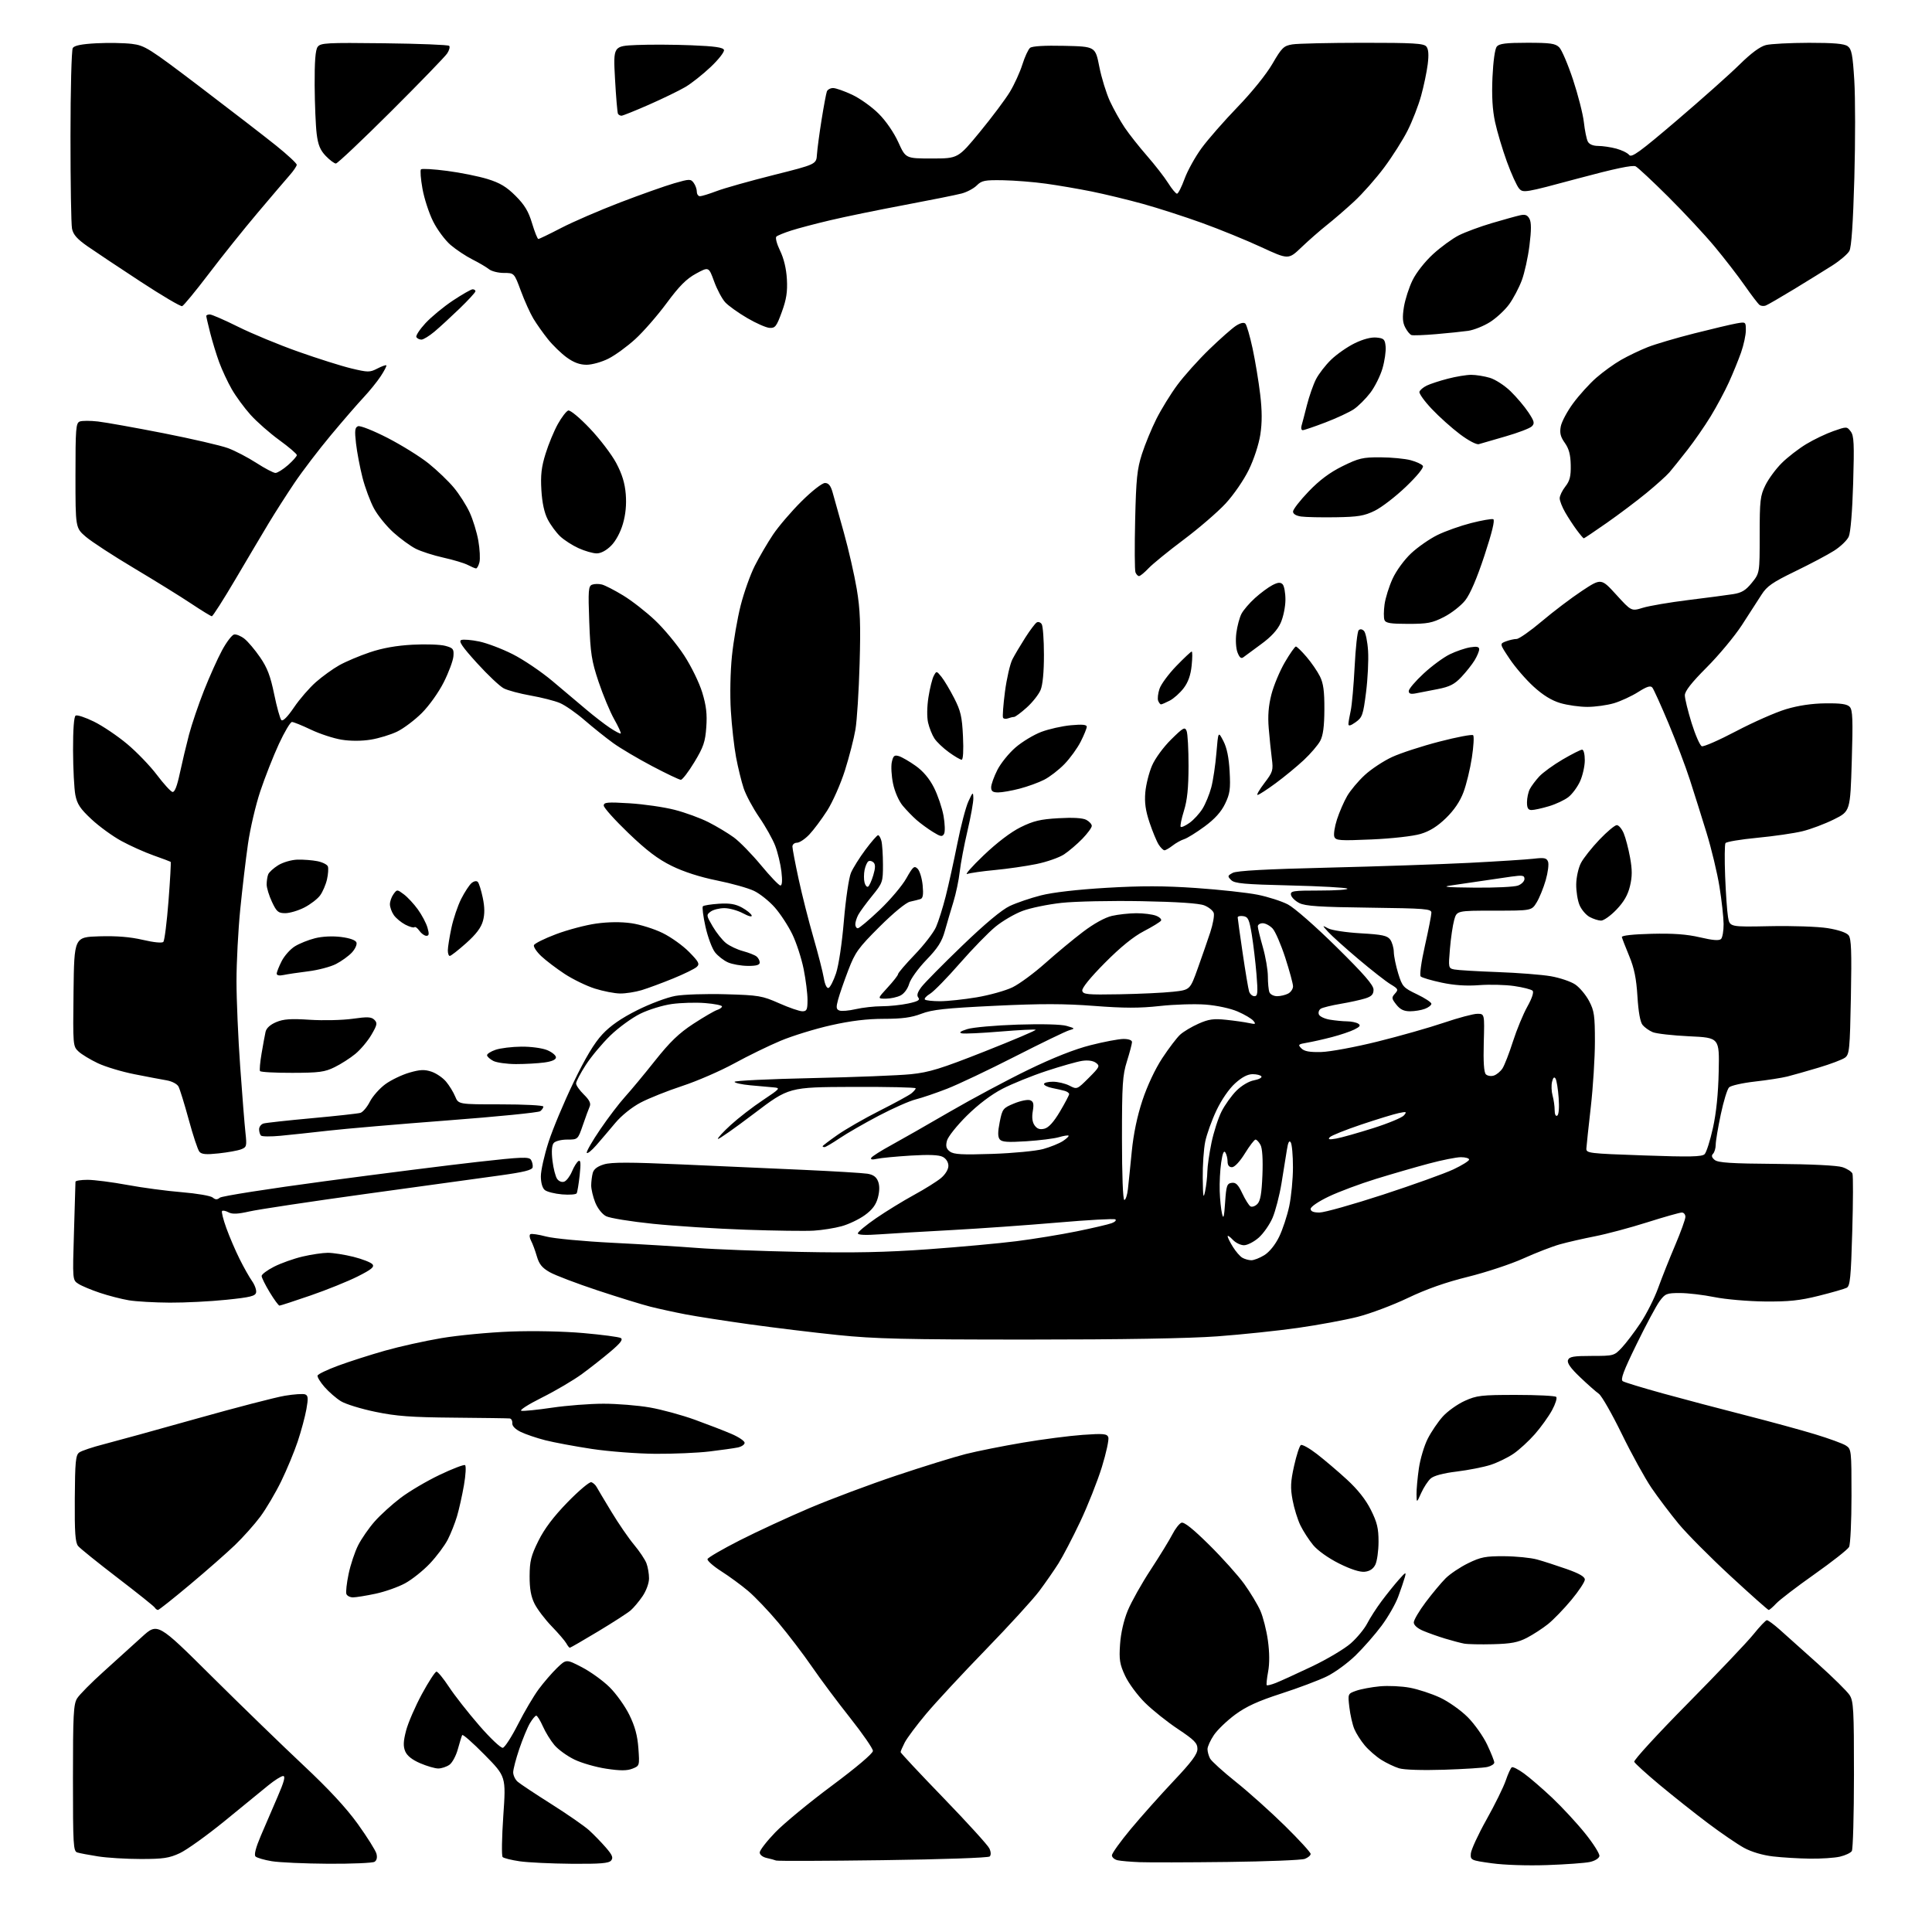 <?xml version="1.0" encoding="UTF-8" standalone="no"?>
<svg 
  version="1.1" 
  xmlns="http://www.w3.org/2000/svg" 
  xmlns:xlink="http://www.w3.org/1999/xlink" 
  xmlns:svg="http://www.w3.org/2000/svg"
  xmlns:rdf="http://www.w3.org/1999/02/22-rdf-syntax-ns#"
  xmlns:cc="http://creativecommons.org/ns#"
  xmlns:dc="http://purl.org/dc/elements/1.1/"
  viewBox="0 0 768 768"
  width="768"
  height="768"
>
<style>svg {background-color: white; }</style>"
<path stroke="none" fill="black" fill-rule="evenodd" d="M615.00,741.40C607.18,741.67 597.92,741.37 593.00,740.68C584.67,739.52 584.50,739.44 584.68,736.81C584.78,735.33 587.58,729.26 590.91,723.31C594.24,717.37 597.69,710.36 598.57,707.75C599.46,705.14 600.54,702.78 600.97,702.52C601.40,702.25 603.58,703.36 605.82,704.99C608.06,706.61 613.10,710.96 617.02,714.65C620.93,718.35 626.83,724.72 630.12,728.81C633.41,732.90 635.96,736.96 635.79,737.83C635.62,738.73 633.96,739.75 631.99,740.17C630.07,740.59 622.42,741.14 615.00,741.40zM130.50,740.87C121.15,740.81 111.04,740.36 108.03,739.86C105.02,739.36 102.11,738.51 101.57,737.97C100.93,737.33 101.67,734.47 103.68,729.75C105.38,725.76 108.38,718.79 110.35,714.25C112.93,708.30 113.55,706.00 112.55,706.00C111.79,706.00 109.12,707.69 106.60,709.75C104.09,711.81 96.29,718.18 89.27,723.91C82.25,729.63 74.25,735.36 71.50,736.65C67.26,738.63 64.90,738.98 56.00,738.98C50.22,738.98 42.58,738.52 39.00,737.95C35.42,737.39 31.71,736.69 30.75,736.39C29.14,735.91 29.00,733.61 29.00,706.84C29.00,681.68 29.22,677.45 30.64,675.15C31.54,673.69 36.28,668.90 41.17,664.50C46.06,660.10 52.89,653.91 56.35,650.76C62.65,645.01 62.65,645.01 84.07,666.29C95.86,677.99 112.25,693.89 120.50,701.63C130.72,711.21 137.66,718.70 142.26,725.10C145.97,730.27 149.29,735.56 149.64,736.86C150.04,738.36 149.77,739.53 148.89,740.09C148.12,740.57 139.85,740.92 130.50,740.87zM227.13,740.88C219.08,740.81 209.83,740.37 206.56,739.89C203.30,739.41 200.26,738.66 199.81,738.21C199.36,737.76 199.48,730.38 200.07,721.80C201.15,706.20 201.15,706.20 192.65,697.57C187.98,692.82 183.97,689.29 183.73,689.72C183.50,690.15 182.73,692.66 182.01,695.29C181.30,697.93 179.78,700.74 178.64,701.54C177.49,702.34 175.50,703.00 174.21,703.00C172.92,703.00 169.69,702.06 167.02,700.91C163.81,699.53 161.80,697.93 161.07,696.16C160.24,694.14 160.32,692.16 161.43,687.92C162.23,684.85 165.06,678.32 167.71,673.42C170.37,668.51 172.98,664.50 173.51,664.50C174.04,664.50 176.28,667.24 178.49,670.59C180.69,673.94 186.09,680.82 190.47,685.87C194.85,690.93 199.09,694.94 199.88,694.78C200.67,694.63 203.38,690.42 205.91,685.44C208.43,680.46 212.15,674.16 214.17,671.44C216.19,668.72 219.47,664.93 221.46,663.01C225.09,659.52 225.09,659.52 231.32,662.75C234.74,664.53 239.69,668.09 242.30,670.67C244.91,673.24 248.45,678.19 250.16,681.66C252.41,686.25 253.40,689.90 253.77,694.97C254.26,701.91 254.25,701.95 251.38,703.08C249.24,703.92 246.57,703.93 241.00,703.09C236.88,702.47 231.16,700.83 228.30,699.43C225.43,698.04 221.87,695.46 220.39,693.70C218.90,691.94 216.83,688.59 215.80,686.25C214.76,683.91 213.57,682.00 213.17,682.00C212.76,682.00 211.63,683.36 210.65,685.01C209.67,686.67 207.78,691.25 206.44,695.19C205.10,699.13 204.00,703.33 204.00,704.52C204.00,705.71 204.79,707.39 205.75,708.24C206.71,709.09 212.74,713.09 219.15,717.14C225.55,721.19 232.30,725.87 234.15,727.54C235.99,729.21 238.98,732.28 240.80,734.38C243.42,737.40 243.86,738.47 242.93,739.59C242.01,740.70 238.61,740.97 227.13,740.88zM487.93,740.16C472.29,740.35 456.57,740.38 453.00,740.24C449.43,740.10 445.49,739.76 444.25,739.48C443.01,739.19 442.00,738.31 442.00,737.52C442.00,736.73 445.38,732.02 449.51,727.06C453.64,722.10 461.29,713.52 466.51,707.99C473.74,700.34 476.00,697.30 476.00,695.21C476.00,692.91 474.77,691.66 468.25,687.32C463.99,684.49 458.08,679.77 455.12,676.83C452.16,673.90 448.61,669.09 447.24,666.14C445.10,661.53 444.82,659.77 445.24,653.64C445.54,649.22 446.70,644.11 448.30,640.23C449.72,636.78 453.82,629.46 457.43,623.97C461.03,618.47 464.90,612.15 466.03,609.94C467.16,607.72 468.79,605.64 469.63,605.31C470.68,604.91 474.25,607.76 480.67,614.11C485.89,619.27 492.15,626.26 494.59,629.63C497.02,633.01 499.90,637.79 501.00,640.26C502.09,642.73 503.45,648.07 504.01,652.13C504.67,656.86 504.70,661.29 504.10,664.50C503.59,667.25 503.34,669.67 503.55,669.88C503.76,670.10 505.41,669.69 507.22,668.97C509.02,668.26 515.45,665.32 521.50,662.45C527.55,659.57 534.52,655.42 537.00,653.22C539.48,651.02 542.39,647.48 543.48,645.36C544.57,643.24 547.13,639.25 549.18,636.50C551.23,633.75 554.31,629.92 556.01,628.00C558.83,624.82 559.06,624.73 558.43,627.00C558.05,628.38 556.87,631.86 555.80,634.74C554.74,637.63 551.77,642.80 549.21,646.24C546.66,649.68 542.01,654.99 538.89,658.03C535.77,661.08 530.63,664.84 527.45,666.39C524.28,667.94 516.11,671.02 509.30,673.22C500.09,676.20 495.41,678.34 491.03,681.56C487.80,683.94 483.99,687.59 482.57,689.67C481.16,691.76 480.00,694.29 480.00,695.30C480.00,696.31 480.46,697.99 481.02,699.04C481.58,700.09 486.19,704.26 491.27,708.32C496.35,712.37 505.11,720.23 510.75,725.77C516.39,731.32 521.00,736.35 521.00,736.96C521.00,737.56 519.96,738.45 518.68,738.93C517.41,739.42 503.57,739.97 487.93,740.16zM351.00,739.45C328.17,739.76 309.05,739.82 308.50,739.59C307.95,739.36 306.26,738.90 304.75,738.57C303.18,738.22 302.00,737.29 302.00,736.39C302.00,735.53 304.76,731.95 308.14,728.44C311.51,724.92 321.64,716.56 330.64,709.87C340.47,702.55 347.00,697.02 347.00,696.01C347.00,695.09 342.93,689.19 337.96,682.91C332.98,676.64 326.15,667.49 322.78,662.58C319.41,657.67 313.41,649.80 309.45,645.08C305.49,640.36 300.04,634.65 297.35,632.39C294.66,630.12 289.86,626.60 286.67,624.57C283.49,622.53 281.05,620.36 281.25,619.75C281.45,619.14 287.22,615.79 294.06,612.31C300.90,608.83 313.41,603.05 321.85,599.46C330.30,595.88 345.82,590.06 356.35,586.54C366.88,583.01 379.26,579.18 383.85,578.01C388.45,576.85 398.65,574.81 406.54,573.48C414.42,572.14 425.16,570.75 430.41,570.38C438.64,569.80 440.04,569.93 440.57,571.31C440.90,572.19 439.75,577.55 438.00,583.21C436.24,588.87 432.36,598.66 429.37,604.96C426.39,611.26 422.51,618.69 420.77,621.46C419.02,624.23 415.57,629.20 413.10,632.50C410.63,635.80 401.06,646.27 391.84,655.77C382.62,665.26 371.97,676.74 368.17,681.27C364.37,685.79 360.53,690.94 359.63,692.70C358.73,694.46 358.00,696.17 358.00,696.49C358.00,696.82 365.70,705.06 375.12,714.79C384.53,724.53 392.71,733.52 393.29,734.78C393.94,736.17 393.99,737.41 393.42,737.98C392.90,738.50 374.23,739.14 351.00,739.45zM719.50,738.84C715.10,738.79 708.48,738.39 704.80,737.96C700.68,737.48 696.24,736.16 693.30,734.56C690.66,733.12 684.18,728.69 678.90,724.72C673.62,720.75 664.99,713.90 659.71,709.50C654.44,705.10 649.90,700.98 649.63,700.34C649.36,699.71 658.89,689.31 670.82,677.24C682.74,665.17 694.52,652.78 697.00,649.70C699.48,646.62 701.88,644.08 702.35,644.05C702.81,644.02 705.09,645.69 707.41,647.75C709.73,649.81 716.55,655.92 722.57,661.32C728.58,666.72 734.29,672.34 735.24,673.82C736.80,676.21 736.99,679.60 736.98,705.50C736.97,721.45 736.59,735.10 736.13,735.82C735.67,736.55 733.54,737.55 731.40,738.05C729.25,738.55 723.90,738.90 719.50,738.84zM574.00,703.50C565.40,703.77 558.13,703.54 556.14,702.92C554.29,702.35 551.10,700.83 549.06,699.54C547.01,698.24 544.07,695.68 542.52,693.84C540.97,692.00 539.10,689.07 538.37,687.32C537.63,685.58 536.75,681.70 536.40,678.71C535.76,673.28 535.76,673.28 539.13,672.09C540.98,671.44 545.20,670.65 548.50,670.34C551.80,670.03 557.18,670.28 560.46,670.90C563.74,671.51 569.14,673.28 572.47,674.84C575.79,676.39 580.71,679.87 583.40,682.56C586.10,685.26 589.58,690.17 591.15,693.48C592.72,696.79 594.00,700.01 594.00,700.63C594.00,701.26 592.76,702.05 591.25,702.40C589.74,702.75 581.98,703.24 574.00,703.50zM226.52,655.00C226.27,655.00 225.64,654.21 225.12,653.25C224.59,652.29 221.98,649.25 219.31,646.49C216.64,643.73 213.57,639.68 212.48,637.49C211.06,634.63 210.51,631.51 210.53,626.50C210.56,620.56 211.09,618.44 214.03,612.50C216.43,607.67 220.02,602.91 225.64,597.13C230.12,592.53 234.37,588.96 235.07,589.19C235.78,589.43 236.71,590.27 237.14,591.06C237.57,591.85 240.22,596.30 243.04,600.95C245.85,605.60 249.90,611.50 252.04,614.05C254.18,616.61 256.40,619.92 256.97,621.42C257.54,622.91 258.00,625.61 258.00,627.43C258.00,629.31 256.90,632.34 255.43,634.51C254.02,636.59 251.88,639.13 250.68,640.17C249.48,641.20 243.66,644.96 237.74,648.52C231.82,652.08 226.77,655.00 226.52,655.00zM593.50,653.60C588.55,653.73 583.38,653.62 582.00,653.36C580.62,653.10 577.25,652.21 574.50,651.38C571.75,650.55 567.81,649.15 565.75,648.28C563.45,647.31 562.00,646.02 562.00,644.95C562.00,643.99 564.13,640.36 566.74,636.89C569.35,633.42 572.91,629.15 574.66,627.40C576.41,625.66 580.44,622.95 583.62,621.40C588.63,618.95 590.53,618.58 597.95,618.62C602.65,618.65 608.52,619.24 611.00,619.92C613.48,620.60 618.76,622.31 622.75,623.71C627.80,625.49 630.00,626.76 630.00,627.91C630.00,628.82 627.58,632.48 624.62,636.03C621.66,639.59 617.49,643.90 615.35,645.61C613.21,647.32 609.44,649.77 606.98,651.05C603.42,652.89 600.66,653.42 593.50,653.60zM62.81,639.98C62.43,639.99 61.85,639.57 61.52,639.04C61.20,638.51 54.53,633.18 46.72,627.20C38.90,621.21 31.85,615.53 31.06,614.58C29.92,613.20 29.64,609.27 29.73,595.71C29.83,581.07 30.08,578.41 31.49,577.39C32.39,576.72 36.81,575.24 41.32,574.09C45.82,572.93 62.35,568.38 78.05,563.96C93.76,559.54 109.59,555.43 113.23,554.83C116.87,554.22 120.50,553.98 121.30,554.29C122.49,554.74 122.58,555.81 121.80,560.17C121.28,563.10 119.72,568.88 118.35,573.00C116.97,577.12 114.01,584.26 111.77,588.85C109.53,593.44 105.81,599.74 103.51,602.85C101.20,605.96 96.66,611.05 93.41,614.18C90.16,617.30 82.10,624.38 75.50,629.91C68.90,635.44 63.19,639.97 62.81,639.98zM703.08,639.99C702.76,639.98 695.91,633.90 687.87,626.47C679.82,619.03 670.55,609.70 667.27,605.73C663.99,601.75 659.15,595.35 656.52,591.50C653.90,587.65 648.57,577.98 644.68,570.00C640.79,562.03 636.69,554.85 635.56,554.05C634.43,553.25 631.06,550.28 628.09,547.44C624.31,543.85 622.87,541.79 623.31,540.64C623.83,539.29 625.50,539.00 632.77,539.00C641.45,539.00 641.66,538.94 644.67,535.75C646.35,533.96 649.68,529.58 652.07,526.00C654.47,522.42 657.65,516.12 659.14,512.00C660.63,507.88 663.67,500.23 665.90,495.00C668.12,489.77 669.95,484.71 669.97,483.75C669.99,482.79 669.35,482.00 668.55,482.00C667.75,482.00 661.56,483.75 654.80,485.89C648.03,488.04 638.67,490.54 634.00,491.45C629.33,492.37 623.06,493.80 620.08,494.64C617.10,495.47 610.57,498.00 605.58,500.25C600.59,502.51 590.65,505.79 583.50,507.56C574.70,509.73 566.99,512.45 559.63,515.97C553.65,518.83 544.65,522.21 539.63,523.48C534.61,524.75 523.98,526.71 516.00,527.85C508.02,528.99 493.62,530.50 484.00,531.21C472.64,532.05 446.15,532.50 408.50,532.50C359.65,532.50 347.74,532.21 333.00,530.69C323.38,529.70 307.62,527.78 298.00,526.44C288.38,525.10 276.94,523.32 272.59,522.49C268.25,521.66 261.95,520.28 258.59,519.44C255.24,518.60 245.75,515.67 237.50,512.94C229.25,510.20 220.72,506.96 218.54,505.72C215.49,504.00 214.31,502.54 213.39,499.36C212.73,497.09 211.70,494.31 211.09,493.18C210.49,492.05 210.37,490.89 210.83,490.61C211.29,490.32 214.10,490.74 217.08,491.53C220.06,492.33 231.95,493.45 243.50,494.03C255.05,494.61 270.12,495.53 277.00,496.07C283.88,496.62 302.32,497.33 318.00,497.65C339.38,498.08 352.12,497.82 369.00,496.60C381.38,495.71 397.12,494.27 404.00,493.40C410.88,492.53 421.68,490.77 428.00,489.48C434.32,488.19 440.59,486.73 441.92,486.23C443.25,485.74 443.89,485.05 443.35,484.72C442.80,484.38 432.49,484.95 420.43,485.99C408.37,487.03 389.50,488.36 378.50,488.96C367.50,489.55 354.56,490.32 349.75,490.66C344.07,491.07 341.00,490.93 341.00,490.27C341.00,489.71 344.26,487.01 348.25,484.26C352.24,481.52 359.03,477.35 363.34,475.00C367.65,472.65 372.49,469.62 374.09,468.27C375.80,466.83 377.00,464.84 377.00,463.45C377.00,462.02 376.12,460.60 374.81,459.90C373.29,459.08 369.36,458.92 362.06,459.36C356.25,459.72 350.20,460.29 348.60,460.65C346.67,461.08 345.92,460.93 346.36,460.23C346.72,459.64 350.27,457.39 354.26,455.22C358.24,453.04 368.70,447.08 377.50,441.96C386.30,436.85 400.32,429.35 408.66,425.30C418.62,420.46 427.16,417.08 433.54,415.47C438.88,414.11 444.77,413.00 446.63,413.00C448.67,413.00 449.99,413.49 449.99,414.25C449.98,414.94 449.08,418.35 447.99,421.84C446.23,427.44 446.00,431.02 446.00,452.59C446.00,467.13 446.38,477.00 446.94,477.00C447.46,477.00 448.09,475.09 448.36,472.75C448.63,470.41 449.31,463.67 449.89,457.77C450.58,450.74 452.04,443.73 454.14,437.39C456.07,431.58 459.21,424.90 462.03,420.62C464.61,416.70 467.80,412.51 469.12,411.30C470.44,410.09 473.74,408.12 476.45,406.92C480.49,405.13 482.44,404.86 487.43,405.39C490.77,405.74 494.85,406.32 496.50,406.68C499.13,407.24 499.34,407.13 498.22,405.77C497.51,404.92 494.70,403.26 491.96,402.08C489.08,400.84 483.71,399.69 479.24,399.34C474.98,399.02 466.77,399.27 461.00,399.91C452.98,400.79 446.83,400.78 435.00,399.87C423.13,398.96 413.88,398.94 395.50,399.82C375.76,400.77 370.57,401.33 366.24,402.99C362.28,404.50 358.59,405.00 351.36,405.00C344.68,405.00 338.25,405.78 330.33,407.56C324.05,408.97 315.04,411.74 310.31,413.72C305.58,415.70 297.26,419.76 291.83,422.74C286.40,425.71 277.13,429.74 271.23,431.68C265.33,433.62 257.86,436.60 254.63,438.31C251.17,440.14 247.07,443.43 244.63,446.34C242.36,449.06 238.94,453.07 237.04,455.25C235.13,457.43 233.43,458.78 233.25,458.24C233.07,457.71 235.49,453.50 238.64,448.89C241.78,444.27 246.20,438.48 248.46,436.00C250.71,433.52 256.07,427.08 260.35,421.68C266.34,414.14 269.88,410.73 275.62,406.98C279.73,404.30 283.98,401.83 285.05,401.48C286.12,401.14 287.00,400.51 287.00,400.07C287.00,399.63 283.99,399.03 280.32,398.74C276.65,398.44 270.68,398.61 267.07,399.11C263.46,399.61 257.80,401.35 254.50,402.98C251.20,404.61 245.85,408.50 242.62,411.64C239.39,414.77 235.00,420.03 232.87,423.32C230.74,426.61 229.00,429.93 229.00,430.69C229.00,431.45 230.39,433.43 232.09,435.09C234.27,437.22 234.95,438.60 234.43,439.80C234.01,440.74 232.79,444.09 231.70,447.25C229.72,453.00 229.72,453.00 225.48,453.00C223.10,453.00 220.74,453.60 220.10,454.38C219.35,455.28 219.18,457.70 219.61,461.38C219.98,464.47 220.82,467.74 221.49,468.66C222.20,469.63 223.39,470.07 224.32,469.71C225.21,469.37 226.58,467.55 227.37,465.67C228.15,463.78 229.32,461.92 229.96,461.53C230.82,460.99 230.94,462.44 230.43,467.15C230.05,470.64 229.51,473.89 229.24,474.36C228.97,474.84 226.35,475.03 223.43,474.79C220.51,474.54 217.42,473.76 216.56,473.05C215.60,472.26 215.00,470.14 215.00,467.59C215.00,465.29 216.38,459.16 218.06,453.96C219.74,448.76 224.20,438.11 227.97,430.31C232.71,420.47 236.24,414.59 239.46,411.15C242.66,407.72 246.96,404.75 253.30,401.57C258.36,399.03 265.18,396.47 268.46,395.89C271.74,395.30 280.74,395.00 288.46,395.23C301.62,395.60 302.95,395.83 309.70,398.81C313.65,400.57 317.82,402.00 318.95,402.00C320.72,402.00 321.00,401.37 321.00,397.46C321.00,394.96 320.31,389.45 319.46,385.21C318.61,380.97 316.59,374.76 314.97,371.41C313.35,368.06 310.22,363.26 308.00,360.74C305.79,358.23 302.07,355.25 299.74,354.14C297.41,353.02 290.77,351.16 285.00,350.00C278.29,348.65 271.81,346.57 267.05,344.23C261.52,341.51 257.07,338.13 249.80,331.16C244.41,325.99 240.00,321.07 240.00,320.23C240.00,318.91 241.44,318.78 250.25,319.32C255.89,319.67 263.94,320.83 268.14,321.91C272.35,322.98 278.42,325.20 281.64,326.84C284.86,328.47 289.39,331.19 291.69,332.87C294.00,334.55 298.87,339.54 302.53,343.96C306.19,348.38 309.65,352.00 310.23,352.00C310.91,352.00 311.05,350.07 310.63,346.48C310.27,343.45 309.16,338.83 308.17,336.23C307.17,333.63 304.31,328.51 301.79,324.86C299.28,321.20 296.50,316.02 295.61,313.33C294.72,310.65 293.36,305.09 292.59,300.98C291.82,296.87 290.89,288.55 290.52,282.50C290.13,276.20 290.32,266.90 290.96,260.74C291.57,254.82 293.13,245.79 294.43,240.66C295.73,235.54 298.25,228.45 300.04,224.92C301.82,221.39 305.09,215.80 307.30,212.50C309.52,209.20 314.62,203.24 318.65,199.25C322.78,195.15 326.82,192.00 327.94,192.00C329.37,192.00 330.21,193.03 330.98,195.75C331.56,197.81 333.57,205.00 335.45,211.73C337.33,218.46 339.63,228.53 340.57,234.12C341.94,242.30 342.16,248.10 341.71,263.89C341.40,274.68 340.66,286.43 340.05,290.00C339.45,293.57 337.57,300.89 335.87,306.27C334.16,311.66 330.99,318.82 328.79,322.27C326.59,325.69 323.41,329.96 321.70,331.75C320.00,333.54 317.80,335.00 316.80,335.00C315.81,335.00 315.00,335.68 315.00,336.52C315.00,337.35 316.11,343.18 317.47,349.47C318.83,355.76 321.48,366.21 323.36,372.70C325.23,379.19 327.09,386.44 327.48,388.80C327.90,391.35 328.66,392.95 329.35,392.73C329.98,392.53 331.32,389.92 332.33,386.93C333.39,383.79 334.71,374.98 335.46,365.99C336.18,357.47 337.44,348.92 338.26,346.99C339.07,345.07 341.68,340.91 344.04,337.75C346.40,334.59 348.66,332.00 349.05,332.00C349.44,332.00 350.04,333.01 350.37,334.25C350.70,335.49 350.98,339.72 350.99,343.66C351.00,350.62 350.88,350.96 346.66,356.16C344.27,359.10 341.80,362.48 341.16,363.68C340.52,364.89 340.00,366.57 340.00,367.43C340.00,368.30 340.45,369.00 341.00,369.00C341.55,369.00 345.43,365.74 349.63,361.75C353.83,357.76 358.62,352.10 360.27,349.17C362.94,344.44 363.44,344.01 364.78,345.35C365.60,346.18 366.50,349.13 366.77,351.91C367.12,355.65 366.89,357.08 365.88,357.40C365.12,357.64 363.27,358.10 361.76,358.43C360.13,358.79 355.24,362.81 349.63,368.39C341.17,376.83 339.94,378.54 337.22,385.63C335.56,389.96 333.74,395.21 333.17,397.31C332.31,400.46 332.39,401.21 333.67,401.70C334.52,402.03 337.45,401.78 340.18,401.15C342.92,400.52 347.57,400.00 350.53,400.00C353.48,400.00 358.19,399.51 361.00,398.91C364.86,398.08 365.84,397.52 365.06,396.58C364.33,395.69 364.68,394.48 366.27,392.36C367.50,390.73 374.80,383.33 382.50,375.92C391.61,367.15 398.22,361.64 401.42,360.14C404.12,358.87 409.69,356.97 413.79,355.93C418.43,354.74 428.26,353.61 439.87,352.92C453.79,352.10 462.80,352.12 475.50,353.00C484.85,353.65 495.85,354.85 499.94,355.67C504.03,356.49 509.43,358.22 511.94,359.52C514.52,360.86 522.90,368.19 531.25,376.43C542.24,387.26 546.00,391.59 546.00,393.41C546.00,395.28 545.24,396.09 542.75,396.88C540.96,397.45 536.55,398.42 532.95,399.03C529.35,399.64 525.79,400.51 525.05,400.97C524.31,401.42 523.96,402.45 524.27,403.25C524.57,404.05 526.55,405.00 528.66,405.34C530.77,405.69 533.85,405.99 535.50,406.00C537.15,406.02 539.13,406.43 539.90,406.91C540.98,407.60 540.64,408.12 538.40,409.24C536.80,410.04 532.80,411.39 529.50,412.25C526.20,413.12 521.75,414.12 519.61,414.48C516.03,415.09 515.85,415.27 517.32,416.75C518.51,417.94 520.60,418.31 525.27,418.19C528.75,418.09 538.78,416.23 547.55,414.05C556.32,411.88 568.20,408.50 573.95,406.55C579.69,404.60 585.69,403.00 587.27,403.00C590.14,403.00 590.14,403.00 589.82,414.45C589.61,422.11 589.89,426.29 590.65,427.05C591.28,427.68 592.70,427.91 593.81,427.56C594.92,427.21 596.47,425.93 597.26,424.71C598.05,423.49 599.93,418.68 601.42,414.00C602.92,409.32 605.50,403.08 607.15,400.13C609.01,396.80 609.80,394.40 609.22,393.82C608.71,393.31 605.41,392.47 601.89,391.96C598.38,391.45 592.12,391.30 588.00,391.61C582.94,392.00 578.08,391.68 573.07,390.61C568.98,389.74 565.24,388.64 564.75,388.15C564.25,387.65 564.96,382.43 566.44,375.89C567.85,369.63 569.00,363.75 569.00,362.82C569.00,361.28 566.72,361.10 544.25,360.81C524.66,360.57 518.88,360.19 516.51,358.99C514.87,358.16 513.37,356.70 513.19,355.74C512.89,354.17 513.97,354.00 524.59,354.00C531.05,354.00 536.00,353.66 535.59,353.25C535.17,352.84 524.98,352.27 512.93,351.98C494.49,351.54 490.77,351.20 489.40,349.83C487.89,348.32 487.94,348.10 490.05,346.97C491.62,346.13 503.31,345.49 527.91,344.90C547.49,344.43 572.73,343.57 584.00,343.00C595.27,342.42 606.79,341.68 609.60,341.36C613.89,340.85 614.80,341.04 615.37,342.53C615.75,343.51 615.33,346.82 614.44,349.90C613.55,352.98 611.93,356.96 610.83,358.75C608.84,362.00 608.84,362.00 593.97,362.00C579.09,362.00 579.09,362.00 578.05,365.75C577.48,367.81 576.72,372.96 576.37,377.20C575.73,384.73 575.77,384.90 578.11,385.38C579.42,385.65 587.14,386.11 595.25,386.41C603.36,386.70 612.93,387.45 616.50,388.07C620.08,388.70 624.44,390.17 626.18,391.35C627.92,392.53 630.40,395.48 631.68,397.91C633.73,401.79 634.00,403.70 634.00,414.03C634.00,420.47 633.26,432.21 632.36,440.12C631.46,448.03 630.67,455.40 630.61,456.50C630.50,458.42 631.38,458.53 653.41,459.30C671.75,459.95 676.58,459.85 677.61,458.80C678.32,458.09 679.81,453.41 680.91,448.42C682.24,442.46 683.03,434.74 683.21,425.92C683.50,412.50 683.50,412.50 671.50,411.94C664.90,411.63 658.36,410.89 656.96,410.29C655.56,409.70 653.76,408.42 652.96,407.45C652.02,406.32 651.29,402.28 650.91,396.10C650.47,388.94 649.63,384.85 647.62,380.00C646.14,376.43 644.83,373.05 644.71,372.50C644.58,371.89 649.17,371.38 656.50,371.20C665.18,370.99 670.52,371.38 675.79,372.61C680.91,373.81 683.40,374.00 684.14,373.26C684.72,372.68 685.18,370.00 685.16,367.30C685.13,364.60 684.40,357.94 683.52,352.50C682.65,347.05 680.33,337.40 678.38,331.05C676.43,324.70 673.45,315.23 671.76,310.00C670.08,304.77 666.24,294.65 663.25,287.50C660.25,280.35 657.36,273.97 656.83,273.32C656.11,272.43 654.67,272.89 651.18,275.10C648.61,276.73 644.28,278.73 641.57,279.54C638.86,280.34 634.10,281.00 631.00,281.00C627.90,281.00 623.06,280.32 620.24,279.48C616.77,278.45 613.32,276.32 609.60,272.91C606.56,270.14 602.28,265.18 600.09,261.89C596.10,255.91 596.10,255.91 598.61,254.96C600.00,254.43 601.91,254.00 602.86,254.00C603.81,254.00 608.33,250.83 612.90,246.97C617.47,243.10 624.65,237.66 628.86,234.88C636.50,229.84 636.50,229.84 642.50,236.42C648.50,243.01 648.50,243.01 653.11,241.59C655.65,240.82 663.75,239.44 671.11,238.53C678.48,237.62 686.48,236.57 688.89,236.19C692.36,235.65 693.94,234.69 696.39,231.66C699.50,227.81 699.50,227.81 699.50,212.66C699.50,198.91 699.71,197.07 701.78,192.88C703.03,190.34 705.95,186.37 708.28,184.06C710.60,181.75 714.98,178.37 718.00,176.54C721.02,174.71 725.90,172.38 728.83,171.36C734.08,169.52 734.17,169.52 735.68,171.50C736.98,173.19 737.13,176.34 736.66,192.08C736.33,203.35 735.63,211.71 734.90,213.33C734.23,214.80 731.61,217.31 729.09,218.91C726.57,220.52 719.62,224.20 713.65,227.09C704.56,231.50 702.37,233.02 700.21,236.43C698.79,238.67 695.27,244.11 692.40,248.53C689.52,252.94 683.25,260.48 678.46,265.28C672.40,271.35 669.75,274.74 669.75,276.39C669.75,277.70 670.97,282.67 672.45,287.45C673.94,292.22 675.76,296.35 676.49,296.64C677.23,296.92 683.38,294.22 690.16,290.65C696.95,287.08 705.86,283.15 709.96,281.92C714.86,280.45 720.24,279.65 725.66,279.59C731.80,279.52 734.27,279.88 735.31,281.00C736.46,282.23 736.61,286.11 736.11,302.50C735.50,322.50 735.50,322.50 729.00,325.73C725.42,327.51 719.80,329.63 716.50,330.43C713.20,331.24 705.10,332.41 698.50,333.04C691.90,333.67 686.23,334.62 685.90,335.16C685.57,335.70 685.51,341.63 685.77,348.32C686.03,355.02 686.54,362.30 686.91,364.50C687.58,368.50 687.58,368.50 703.54,368.17C712.36,367.98 722.63,368.33 726.50,368.95C730.85,369.65 734.01,370.73 734.85,371.79C735.92,373.15 736.10,378.19 735.76,396.27C735.36,417.25 735.17,419.15 733.41,420.44C732.36,421.21 727.68,422.98 723.00,424.38C718.33,425.78 712.70,427.37 710.50,427.93C708.30,428.48 702.48,429.39 697.56,429.94C692.64,430.50 688.04,431.54 687.33,432.25C686.61,432.96 685.13,437.80 684.03,443.02C682.93,448.23 682.02,453.65 682.02,455.05C682.01,456.45 681.53,458.07 680.96,458.64C680.23,459.37 680.43,460.12 681.61,461.09C682.94,462.20 688.17,462.54 706.14,462.67C719.95,462.77 730.33,463.28 732.40,463.97C734.28,464.59 736.07,465.75 736.38,466.54C736.68,467.33 736.65,477.68 736.30,489.54C735.78,507.83 735.44,511.22 734.09,511.91C733.22,512.36 728.23,513.79 723.00,515.10C715.40,517.00 711.10,517.45 701.50,517.36C694.90,517.29 685.90,516.51 681.50,515.62C677.10,514.73 670.94,514.00 667.80,514.00C662.53,514.00 661.92,514.24 659.71,517.25C658.40,519.04 654.27,526.74 650.55,534.37C645.30,545.11 644.07,548.43 645.10,549.06C645.84,549.52 652.97,551.69 660.97,553.90C668.96,556.10 683.60,559.98 693.50,562.50C703.40,565.03 716.00,568.46 721.50,570.14C727.00,571.81 732.51,573.82 733.75,574.61C735.95,576.01 736.00,576.45 736.00,594.59C736.00,604.79 735.56,613.95 735.03,614.95C734.49,615.95 728.30,620.82 721.28,625.78C714.25,630.74 707.41,635.97 706.08,637.40C704.74,638.83 703.39,640.00 703.08,639.99zM140.36,634.98C139.18,634.99 137.98,634.39 137.70,633.65C137.41,632.91 137.81,629.31 138.58,625.65C139.34,621.99 141.06,616.85 142.38,614.25C143.71,611.64 146.65,607.39 148.93,604.81C151.20,602.23 155.86,598.00 159.28,595.41C162.70,592.82 169.66,588.71 174.75,586.29C179.83,583.86 184.38,582.12 184.86,582.41C185.33,582.71 185.14,586.29 184.43,590.37C183.72,594.45 182.48,600.02 181.67,602.74C180.86,605.46 179.21,609.64 177.99,612.02C176.77,614.40 173.58,618.67 170.90,621.51C168.22,624.35 163.78,627.89 161.04,629.38C158.30,630.87 153.01,632.74 149.28,633.53C145.55,634.32 141.54,634.97 140.36,634.98zM542.45,624.80C540.54,624.99 536.84,623.79 532.25,621.49C528.05,619.39 523.78,616.35 522.00,614.19C520.32,612.16 518.04,608.63 516.93,606.35C515.82,604.06 514.42,599.53 513.82,596.28C512.91,591.42 513.02,589.01 514.42,582.71C515.36,578.49 516.57,574.77 517.11,574.43C517.65,574.10 520.51,575.69 523.47,577.98C526.43,580.26 531.78,584.81 535.36,588.09C539.70,592.07 542.90,596.11 544.94,600.19C547.43,605.18 548.00,607.54 547.99,612.91C547.98,616.53 547.40,620.62 546.71,622.00C545.87,623.68 544.47,624.60 542.45,624.80zM564.94,593.50C563.14,597.50 563.14,597.50 563.09,594.00C563.06,592.08 563.48,587.45 564.02,583.72C564.56,579.98 566.14,574.68 567.54,571.93C568.93,569.18 571.63,565.20 573.54,563.08C575.45,560.97 579.38,558.17 582.26,556.87C587.03,554.71 588.85,554.50 602.67,554.50C611.01,554.50 618.19,554.86 618.62,555.29C619.06,555.73 618.31,558.11 616.96,560.59C615.61,563.07 612.55,567.33 610.16,570.06C607.77,572.79 603.95,576.30 601.66,577.87C599.37,579.43 595.25,581.43 592.50,582.32C589.75,583.21 583.71,584.39 579.09,584.96C573.65,585.62 569.98,586.61 568.70,587.74C567.62,588.71 565.93,591.30 564.94,593.50zM260.53,577.91C253.36,577.86 241.99,576.99 235.25,575.97C228.51,574.95 220.18,573.39 216.75,572.52C213.31,571.64 208.93,570.15 207.00,569.21C204.83,568.15 203.55,566.83 203.64,565.75C203.72,564.79 203.27,563.94 202.64,563.86C202.01,563.78 192.05,563.64 180.50,563.54C163.43,563.40 157.57,562.96 149.19,561.22C143.51,560.05 137.36,558.15 135.51,557.00C133.65,555.86 130.73,553.32 129.02,551.37C127.30,549.41 126.05,547.35 126.24,546.79C126.43,546.22 130.16,544.45 134.54,542.83C138.92,541.22 147.22,538.56 153.00,536.92C158.78,535.28 168.90,533.03 175.50,531.92C182.10,530.81 194.47,529.63 203.00,529.31C212.07,528.97 224.07,529.22 231.93,529.92C239.32,530.57 245.99,531.45 246.75,531.88C247.76,532.45 246.73,533.83 242.81,537.16C239.89,539.65 234.74,543.70 231.37,546.17C228.00,548.64 220.82,552.87 215.41,555.57C209.93,558.31 206.32,560.63 207.26,560.81C208.19,560.99 213.70,560.43 219.50,559.57C225.31,558.71 234.49,558.00 239.90,558.00C245.31,558.00 253.59,558.67 258.30,559.49C263.01,560.31 271.07,562.51 276.21,564.37C281.34,566.23 287.90,568.76 290.77,570.00C293.65,571.23 296.00,572.83 296.00,573.54C296.00,574.26 294.76,575.09 293.25,575.40C291.74,575.71 286.69,576.42 282.03,576.98C277.37,577.54 267.69,577.96 260.53,577.91zM111.10,519.00C110.73,519.00 108.98,516.62 107.21,513.70C105.45,510.79 104.00,507.87 104.00,507.22C104.00,506.57 106.24,504.90 108.98,503.51C111.72,502.12 116.78,500.32 120.23,499.51C123.68,498.69 128.21,498.02 130.29,498.01C132.38,498.01 136.98,498.73 140.52,499.61C144.05,500.50 147.44,501.83 148.05,502.56C148.93,503.62 147.70,504.63 142.18,507.41C138.34,509.34 129.93,512.74 123.49,514.96C117.05,517.18 111.47,519.00 111.10,519.00zM67.50,517.82C61.45,517.79 54.13,517.37 51.24,516.89C48.34,516.41 43.17,515.08 39.74,513.93C36.31,512.79 32.45,511.17 31.16,510.34C28.82,508.84 28.82,508.84 29.41,489.69C29.73,479.15 30.00,470.19 30.00,469.77C30.00,469.35 32.16,469.00 34.81,469.00C37.45,469.00 44.54,469.91 50.56,471.02C56.58,472.14 66.35,473.44 72.28,473.92C78.21,474.41 83.72,475.35 84.53,476.02C85.64,476.95 86.34,476.96 87.39,476.10C88.15,475.46 106.93,472.52 129.14,469.55C151.34,466.58 178.64,463.13 189.82,461.88C207.44,459.90 210.26,459.79 211.07,461.05C211.58,461.85 211.88,463.18 211.74,464.00C211.54,465.13 208.28,465.94 198.49,467.29C191.35,468.27 167.50,471.56 145.50,474.59C123.50,477.63 102.66,480.77 99.19,481.56C94.52,482.62 92.34,482.72 90.85,481.92C89.74,481.32 88.58,481.09 88.27,481.40C87.97,481.70 88.74,484.78 89.99,488.23C91.24,491.68 93.61,497.20 95.26,500.50C96.90,503.80 99.13,507.74 100.20,509.26C101.27,510.77 101.99,512.80 101.81,513.76C101.53,515.21 99.55,515.70 89.99,516.68C83.67,517.34 73.55,517.85 67.50,517.82zM497.38,500.97C498.42,500.99 500.76,500.08 502.58,498.95C504.60,497.70 506.90,494.85 508.46,491.68C509.86,488.81 511.67,483.32 512.49,479.48C513.30,475.64 513.97,468.68 513.97,464.00C513.97,459.32 513.58,454.88 513.09,454.12C512.49,453.16 512.02,454.07 511.55,457.12C511.18,459.53 510.22,465.49 509.42,470.36C508.62,475.23 507.01,481.42 505.86,484.11C504.70,486.81 502.21,490.36 500.34,492.01C498.46,493.65 495.84,495.00 494.50,495.00C493.17,495.00 491.16,494.02 490.04,492.81C488.92,491.61 488.00,490.99 488.00,491.44C488.00,491.89 488.93,493.78 490.08,495.63C491.22,497.47 492.91,499.43 493.83,499.96C494.75,500.50 496.35,500.95 497.38,500.97zM323.50,489.20C320.20,489.41 308.05,489.24 296.50,488.84C284.95,488.44 268.32,487.38 259.55,486.48C250.78,485.58 242.40,484.22 240.93,483.46C239.37,482.66 237.57,480.37 236.62,478.02C235.73,475.79 235.01,472.73 235.01,471.23C235.02,469.73 235.30,467.49 235.63,466.26C236.04,464.74 237.49,463.64 240.12,462.85C243.07,461.96 250.38,461.97 270.75,462.87C285.46,463.52 307.40,464.49 319.50,465.04C331.60,465.59 342.98,466.28 344.80,466.57C347.14,466.95 348.37,467.84 349.06,469.65C349.70,471.33 349.66,473.53 348.97,476.12C348.21,478.94 346.73,480.91 343.77,483.05C341.49,484.70 337.35,486.68 334.56,487.44C331.78,488.21 326.80,489.00 323.50,489.20zM487.00,478.00C487.45,471.31 487.73,470.47 489.62,470.20C491.26,469.96 492.19,470.88 493.83,474.37C494.99,476.83 496.44,479.16 497.06,479.54C497.68,479.92 498.92,479.51 499.81,478.62C501.02,477.41 501.53,474.50 501.83,467.14C502.08,460.90 501.80,456.50 501.08,455.14C500.45,453.96 499.55,453.00 499.09,453.00C498.63,453.00 496.74,455.47 494.88,458.48C492.89,461.71 490.78,463.97 489.75,463.98C488.60,463.99 487.99,463.23 487.98,461.75C487.98,460.51 487.58,458.88 487.10,458.12C486.50,457.18 485.97,458.46 485.44,462.12C485.00,465.08 484.74,470.20 484.85,473.50C484.96,476.80 485.38,480.85 485.78,482.50C486.34,484.85 486.61,483.87 487.00,478.00zM524.51,482.00C526.44,482.00 537.80,478.80 549.76,474.90C561.72,470.99 574.31,466.47 577.75,464.85C581.19,463.23 584.00,461.47 584.00,460.95C584.00,460.43 582.54,460.00 580.75,460.00C578.96,460.00 573.23,461.14 568.00,462.54C562.77,463.93 553.33,466.67 547.00,468.62C540.67,470.57 532.24,473.72 528.25,475.62C524.13,477.58 521.00,479.71 521.00,480.54C521.00,481.54 522.10,482.00 524.51,482.00zM479.06,473.50C479.51,471.30 479.91,467.79 479.94,465.71C479.97,463.62 480.71,458.47 481.58,454.27C482.45,450.06 484.25,444.47 485.58,441.84C486.91,439.22 489.57,435.50 491.49,433.58C493.53,431.54 496.42,429.82 498.48,429.44C500.40,429.08 501.73,428.38 501.43,427.89C501.13,427.40 499.56,427.00 497.94,427.00C495.97,427.00 493.68,428.19 490.97,430.65C488.57,432.81 485.57,437.17 483.56,441.40C481.71,445.30 479.70,450.88 479.10,453.80C478.49,456.71 478.05,463.24 478.11,468.30C478.21,475.90 478.37,476.80 479.06,473.50zM86.90,458.49C81.92,459.03 80.13,458.87 79.25,457.81C78.62,457.05 76.72,451.33 75.03,445.09C73.33,438.86 71.50,432.94 70.96,431.93C70.40,430.89 68.35,429.81 66.24,429.45C64.18,429.10 58.42,428.01 53.44,427.02C48.45,426.04 41.92,424.07 38.91,422.65C35.91,421.23 32.44,419.13 31.21,417.98C29.00,415.92 28.97,415.55 29.23,394.19C29.50,372.50 29.50,372.50 39.50,372.20C46.36,372.00 51.79,372.44 56.79,373.61C61.14,374.63 64.43,374.95 64.94,374.41C65.40,373.91 66.33,366.60 66.98,358.17C67.64,349.74 68.02,342.73 67.84,342.59C67.65,342.45 64.58,341.30 61.00,340.03C57.42,338.76 51.68,336.18 48.24,334.30C44.79,332.42 39.46,328.55 36.39,325.69C31.87,321.48 30.66,319.65 29.95,316.00C29.48,313.52 29.07,305.56 29.04,298.31C29.02,289.97 29.39,284.87 30.07,284.46C30.66,284.09 33.95,285.18 37.38,286.87C40.81,288.56 46.74,292.56 50.56,295.76C54.38,298.96 59.70,304.48 62.38,308.04C65.06,311.59 67.84,314.64 68.55,314.81C69.42,315.02 70.38,312.58 71.50,307.31C72.42,303.01 74.06,296.14 75.14,292.02C76.23,287.91 78.90,280.04 81.08,274.52C83.26,269.01 86.49,261.80 88.27,258.51C90.05,255.21 92.21,252.38 93.07,252.22C93.93,252.06 95.77,252.82 97.16,253.91C98.55,255.00 101.35,258.31 103.38,261.27C106.25,265.43 107.51,268.74 108.99,275.97C110.05,281.11 111.33,285.73 111.85,286.25C112.44,286.84 114.31,284.97 116.85,281.23C119.07,277.94 123.00,273.41 125.57,271.15C128.14,268.89 132.32,265.87 134.87,264.44C137.42,263.01 142.87,260.70 147.00,259.31C152.04,257.61 157.60,256.62 164.00,256.28C169.22,256.00 175.07,256.20 177.00,256.73C180.16,257.58 180.47,257.99 180.24,260.88C180.10,262.65 178.37,267.29 176.40,271.20C174.37,275.24 170.58,280.54 167.66,283.46C164.82,286.28 160.41,289.60 157.86,290.83C155.31,292.06 150.60,293.50 147.39,294.02C143.75,294.61 139.36,294.62 135.78,294.04C132.62,293.53 127.15,291.74 123.62,290.06C120.10,288.38 116.70,287.00 116.06,287.00C115.43,287.00 113.09,290.94 110.86,295.75C108.64,300.56 105.32,309.00 103.48,314.50C101.64,320.00 99.43,329.45 98.57,335.50C97.70,341.55 96.32,353.25 95.50,361.50C94.68,369.75 94.01,382.57 94.01,390.00C94.01,397.43 94.67,412.73 95.48,424.00C96.28,435.27 97.22,447.08 97.57,450.24C98.16,455.64 98.05,456.03 95.80,456.89C94.48,457.39 90.48,458.11 86.90,458.49zM394.50,458.69C402.75,458.41 411.83,457.54 414.67,456.76C417.51,455.98 421.04,454.55 422.51,453.59C423.97,452.63 424.99,451.66 424.77,451.44C424.55,451.22 422.82,451.49 420.93,452.05C419.05,452.60 413.22,453.33 407.99,453.67C400.51,454.14 398.24,453.98 397.39,452.89C396.61,451.89 396.62,449.95 397.40,446.03C398.45,440.78 398.69,440.47 403.15,438.63C405.71,437.58 408.56,437.00 409.49,437.36C410.83,437.87 411.04,438.78 410.54,441.75C410.12,444.25 410.37,446.13 411.30,447.40C412.30,448.76 413.39,449.12 415.18,448.67C416.86,448.25 418.87,446.03 421.34,441.87C423.35,438.48 425.00,435.35 425.00,434.92C425.00,434.49 424.21,433.91 423.25,433.64C422.29,433.37 420.04,432.85 418.25,432.50C416.46,432.14 415.00,431.43 415.00,430.92C415.00,430.41 416.60,430.00 418.55,430.00C420.50,430.00 423.46,430.70 425.12,431.56C428.13,433.12 428.15,433.11 432.80,428.47C437.14,424.13 437.33,423.72 435.64,422.48C434.51,421.65 432.45,421.36 430.16,421.71C428.15,422.01 421.77,423.82 416.00,425.72C410.23,427.62 402.35,430.81 398.50,432.80C394.05,435.10 388.88,439.01 384.31,443.53C380.32,447.49 376.81,451.91 376.42,453.48C375.87,455.64 376.15,456.65 377.60,457.75C379.13,458.91 382.42,459.09 394.50,458.69zM327.76,456.00C327.34,456.00 327.00,455.84 327.00,455.64C327.00,455.45 329.65,453.43 332.88,451.17C336.11,448.90 343.65,444.57 349.63,441.55C355.61,438.53 361.29,435.43 362.25,434.67C363.21,433.90 364.00,432.98 364.00,432.62C364.00,432.25 352.65,432.00 338.79,432.06C313.58,432.16 313.58,432.16 299.72,442.68C292.10,448.46 285.65,452.99 285.40,452.73C285.14,452.47 287.42,449.99 290.45,447.22C293.49,444.44 299.24,439.99 303.24,437.34C310.15,432.73 310.35,432.49 307.50,432.25C305.85,432.11 301.69,431.74 298.25,431.42C294.81,431.10 292.00,430.48 292.00,430.04C292.00,429.59 305.84,428.93 322.75,428.56C339.66,428.20 357.38,427.50 362.12,427.01C369.39,426.27 373.99,424.85 391.43,417.96C402.81,413.46 411.92,409.59 411.69,409.35C411.45,409.12 405.17,409.43 397.72,410.05C390.27,410.67 383.35,411.00 382.34,410.77C381.07,410.48 381.74,409.96 384.50,409.09C386.70,408.39 395.70,407.59 404.50,407.30C414.16,406.99 421.89,407.19 424.00,407.81C427.41,408.81 427.43,408.86 425.00,409.56C423.62,409.96 413.95,414.64 403.50,419.97C393.05,425.30 380.90,431.07 376.50,432.78C372.10,434.50 366.48,436.41 364.00,437.03C361.52,437.65 354.90,440.58 349.27,443.54C343.64,446.50 336.67,450.51 333.78,452.46C330.89,454.41 328.18,456.00 327.76,456.00zM531.20,452.59C533.23,452.23 539.81,450.37 545.82,448.47C551.83,446.57 557.36,444.27 558.10,443.37C559.33,441.90 559.13,441.81 555.98,442.48C554.07,442.88 547.38,444.93 541.12,447.03C534.86,449.14 529.24,451.39 528.62,452.05C527.76,452.97 528.35,453.09 531.20,452.59zM111.49,451.49C107.64,451.86 104.15,451.82 103.74,451.41C103.33,451.00 103.00,449.87 103.00,448.90C103.00,447.93 103.79,446.90 104.75,446.61C105.71,446.33 114.38,445.38 124.00,444.50C133.62,443.62 142.30,442.67 143.27,442.38C144.24,442.09 145.94,440.08 147.04,437.91C148.15,435.75 150.93,432.62 153.21,430.96C155.50,429.30 159.77,427.25 162.70,426.40C166.94,425.17 168.72,425.08 171.48,425.99C173.38,426.62 175.99,428.39 177.29,429.93C178.59,431.47 180.23,434.14 180.94,435.87C182.24,439.00 182.24,439.00 199.12,439.00C208.40,439.00 216.00,439.39 216.00,439.88C216.00,440.36 215.44,441.19 214.75,441.72C214.06,442.25 197.53,443.90 178.00,445.38C158.47,446.87 137.10,448.70 130.50,449.46C123.90,450.21 115.35,451.13 111.49,451.49zM619.03,443.48C619.65,443.10 619.87,440.27 619.59,436.43C619.34,432.90 618.78,429.45 618.36,428.77C617.83,427.92 617.39,428.32 616.97,430.01C616.63,431.38 616.72,433.85 617.17,435.49C617.63,437.14 618.00,439.75 618.00,441.30C618.00,442.98 618.42,443.86 619.03,443.48zM116.15,426.47C109.37,426.49 103.61,426.17 103.36,425.77C103.11,425.37 103.39,422.22 103.98,418.77C104.56,415.32 105.28,411.46 105.56,410.18C105.89,408.70 107.41,407.31 109.79,406.31C112.71,405.08 115.58,404.88 123.21,405.38C128.55,405.72 136.17,405.54 140.15,404.98C146.12,404.13 147.63,404.21 148.83,405.40C150.09,406.67 149.94,407.42 147.64,411.35C146.19,413.83 143.33,417.23 141.28,418.92C139.24,420.61 135.52,422.99 133.03,424.21C129.10,426.15 126.86,426.45 116.15,426.47zM205.11,422.99C201.47,422.98 197.43,422.41 196.11,421.74C194.80,421.06 193.67,420.05 193.61,419.50C193.55,418.95 195.07,417.96 197.00,417.31C198.93,416.65 203.55,416.09 207.28,416.06C211.07,416.02 215.59,416.64 217.53,417.45C219.44,418.25 221.00,419.53 221.00,420.31C221.00,421.24 219.39,421.95 216.36,422.36C213.81,422.71 208.75,422.99 205.11,422.99zM560.51,402.00C558.06,402.00 556.58,401.28 555.06,399.35C553.16,396.93 553.11,396.54 554.53,394.97C555.96,393.39 555.82,393.09 552.79,391.27C550.98,390.19 545.23,385.69 540.00,381.27C534.77,376.86 529.38,372.00 528.00,370.49C525.50,367.73 525.50,367.73 528.00,369.06C529.38,369.80 535.16,370.67 540.87,371.00C549.45,371.49 551.47,371.92 552.62,373.49C553.38,374.53 554.03,376.76 554.06,378.44C554.09,380.12 554.89,383.98 555.82,387.00C557.43,392.20 557.84,392.65 563.26,395.24C566.42,396.75 569.00,398.45 569.00,399.01C569.00,399.58 567.85,400.49 566.43,401.02C565.02,401.56 562.36,402.00 560.51,402.00zM373.67,398.00C376.60,398.00 383.16,397.30 388.25,396.45C393.34,395.59 399.75,393.80 402.50,392.46C405.25,391.12 411.10,386.81 415.50,382.88C419.90,378.96 426.65,373.35 430.51,370.43C434.83,367.15 439.24,364.72 442.01,364.08C444.48,363.51 448.83,363.04 451.68,363.02C454.54,363.01 458.05,363.45 459.50,364.00C460.94,364.55 461.85,365.43 461.53,365.96C461.20,366.49 458.13,368.37 454.72,370.15C450.56,372.31 445.41,376.49 439.19,382.76C433.40,388.60 430.01,392.78 430.22,393.82C430.52,395.31 432.15,395.47 445.03,395.24C452.99,395.10 462.55,394.65 466.28,394.24C473.06,393.50 473.06,393.50 476.11,385.00C477.79,380.32 480.03,373.84 481.10,370.60C482.17,367.35 482.79,363.90 482.48,362.93C482.17,361.96 480.47,360.60 478.71,359.90C476.60,359.07 468.03,358.50 453.69,358.23C441.69,358.01 427.43,358.31 422.01,358.90C416.58,359.49 409.59,360.93 406.48,362.10C403.36,363.26 398.53,366.08 395.74,368.36C392.94,370.64 386.56,377.20 381.54,382.94C376.53,388.69 371.21,394.13 369.72,395.03C368.22,395.93 367.30,396.97 367.67,397.34C368.03,397.70 370.73,398.00 373.67,398.00zM352.12,396.99C348.75,397.00 348.75,397.00 352.87,392.52C355.14,390.06 357.00,387.67 357.00,387.21C357.00,386.75 360.00,383.25 363.66,379.44C367.33,375.63 371.12,370.71 372.09,368.50C373.06,366.30 374.78,360.83 375.92,356.34C377.06,351.86 379.14,342.44 380.54,335.42C381.93,328.40 383.92,320.82 384.95,318.58C386.71,314.76 386.84,314.67 386.92,317.26C386.96,318.78 385.92,324.63 384.59,330.26C383.27,335.89 381.88,343.20 381.51,346.50C381.15,349.80 380.01,355.20 379.00,358.50C377.98,361.80 376.46,366.98 375.61,370.01C374.42,374.32 372.81,376.85 368.23,381.59C364.98,384.97 361.95,389.18 361.41,391.07C360.84,393.05 359.40,395.00 357.97,395.72C356.61,396.41 353.98,396.98 352.12,396.99zM498.66,396.00C499.96,396.00 500.08,394.73 499.47,387.25C499.07,382.44 498.23,375.35 497.60,371.50C496.60,365.45 496.14,364.46 494.22,364.18C493.00,364.00 492.00,364.23 492.00,364.68C492.01,365.13 492.89,371.52 493.98,378.88C495.06,386.23 496.21,393.09 496.54,394.13C496.87,395.16 497.82,396.00 498.66,396.00zM507.67,396.00C509.03,396.00 511.00,395.53 512.07,394.96C513.13,394.40 514.00,393.10 514.00,392.08C514.00,391.07 512.61,385.96 510.92,380.72C509.22,375.49 506.96,370.26 505.88,369.10C504.80,367.95 503.04,367.00 501.96,367.00C500.88,367.00 500.00,367.56 500.00,368.25C500.00,368.94 500.90,372.65 502.00,376.50C503.10,380.35 504.00,385.60 504.00,388.17C504.00,390.73 504.27,393.55 504.61,394.42C504.94,395.29 506.32,396.00 507.67,396.00zM246.50,394.93C244.30,394.91 239.77,394.02 236.44,392.97C233.10,391.91 227.70,389.28 224.44,387.14C221.17,384.99 217.00,381.82 215.17,380.10C213.34,378.38 212.02,376.41 212.24,375.73C212.46,375.06 216.44,373.08 221.07,371.34C225.71,369.60 232.88,367.70 237.02,367.13C241.82,366.46 246.85,366.41 250.94,366.99C254.47,367.49 260.08,369.25 263.42,370.90C266.77,372.54 271.51,375.94 273.96,378.45C277.83,382.40 278.23,383.19 276.96,384.37C276.16,385.11 271.94,387.18 267.59,388.96C263.23,390.74 257.61,392.82 255.09,393.59C252.56,394.35 248.70,394.96 246.50,394.93zM112.75,387.57C111.04,387.94 110.00,387.74 110.00,387.04C110.00,386.42 110.89,384.18 111.97,382.06C113.05,379.94 115.41,377.29 117.22,376.18C119.02,375.06 122.63,373.61 125.24,372.96C128.13,372.23 132.16,372.04 135.55,372.46C139.03,372.90 141.34,373.71 141.69,374.63C142.00,375.44 141.18,377.25 139.88,378.65C138.57,380.05 135.73,382.10 133.56,383.21C131.39,384.33 126.44,385.63 122.56,386.11C118.68,386.59 114.26,387.25 112.75,387.57zM297.25,383.96C294.64,383.94 291.11,383.32 289.42,382.58C287.72,381.84 285.38,380.03 284.22,378.55C283.06,377.07 281.36,372.50 280.44,368.38C279.52,364.26 279.06,360.61 279.41,360.26C279.76,359.91 282.62,359.46 285.77,359.25C290.05,358.97 292.37,359.36 294.95,360.78C296.84,361.82 298.58,363.23 298.80,363.90C299.04,364.62 297.63,364.27 295.37,363.06C293.26,361.93 289.92,361.00 287.96,361.00C285.99,361.00 283.54,361.61 282.52,362.36C280.72,363.68 280.75,363.89 283.32,368.29C284.80,370.80 287.18,373.79 288.63,374.92C290.08,376.06 293.11,377.49 295.38,378.09C297.65,378.70 300.06,379.66 300.75,380.22C301.44,380.78 302.00,381.86 302.00,382.62C302.00,383.60 300.64,383.99 297.25,383.96zM178.80,380.00C178.36,380.00 178.01,378.99 178.02,377.75C178.03,376.51 178.67,372.52 179.44,368.87C180.21,365.22 181.97,360.02 183.34,357.31C184.72,354.59 186.57,351.77 187.46,351.03C188.42,350.23 189.43,350.06 189.94,350.59C190.40,351.09 191.29,353.91 191.90,356.85C192.69,360.62 192.72,363.34 191.99,366.04C191.26,368.75 189.28,371.37 185.28,374.94C182.16,377.72 179.24,380.00 178.80,380.00zM169.49,372.00C168.73,372.00 167.49,371.10 166.72,370.01C165.95,368.91 165.07,368.27 164.75,368.58C164.44,368.89 162.82,368.44 161.15,367.58C159.49,366.72 157.42,365.01 156.56,363.78C155.70,362.56 155.00,360.62 155.00,359.47C155.00,358.32 155.64,356.51 156.42,355.44C157.83,353.52 157.87,353.52 160.52,355.50C162.00,356.60 164.51,359.30 166.10,361.50C167.69,363.70 169.42,366.96 169.93,368.75C170.66,371.29 170.56,372.00 169.49,372.00zM636.42,365.96C635.36,365.94 633.32,365.28 631.89,364.50C630.45,363.72 628.65,361.60 627.89,359.79C627.12,357.98 626.53,354.25 626.57,351.50C626.61,348.73 627.45,344.95 628.46,343.03C629.46,341.12 632.76,336.96 635.79,333.78C638.82,330.60 641.93,328.00 642.70,328.00C643.47,328.00 644.71,329.47 645.46,331.26C646.21,333.05 647.34,337.38 647.98,340.89C648.86,345.77 648.86,348.43 647.94,352.25C647.10,355.77 645.51,358.52 642.54,361.62C640.23,364.03 637.48,365.98 636.42,365.96zM113.40,363.00C110.61,363.00 109.96,362.45 108.11,358.51C106.95,356.04 106.00,352.93 106.00,351.59C106.00,350.26 106.27,348.46 106.60,347.60C106.93,346.74 108.72,345.10 110.59,343.94C112.49,342.77 115.86,341.79 118.24,341.72C120.58,341.66 124.14,341.93 126.15,342.33C128.16,342.73 130.04,343.66 130.33,344.41C130.61,345.15 130.46,347.46 129.99,349.55C129.52,351.64 128.29,354.51 127.26,355.92C126.23,357.34 123.40,359.51 120.98,360.75C118.56,361.99 115.15,363.00 113.40,363.00zM345.09,352.45C345.56,352.15 346.48,350.12 347.14,347.93C348.00,345.07 348.03,343.63 347.26,342.86C346.66,342.26 345.74,342.04 345.22,342.37C344.69,342.69 344.00,344.25 343.68,345.83C343.37,347.41 343.36,349.66 343.67,350.84C343.98,352.02 344.61,352.74 345.09,352.45zM586.18,352.85C594.26,352.93 602.02,352.56 603.43,352.02C604.85,351.49 606.00,350.31 606.00,349.40C606.00,347.98 605.26,347.84 600.75,348.47C597.86,348.87 592.58,349.65 589.00,350.19C585.42,350.74 580.02,351.53 577.00,351.95C572.77,352.53 574.90,352.74 586.18,352.85zM384.50,347.42C383.40,347.82 386.32,344.49 391.00,340.02C396.32,334.94 401.83,330.75 405.72,328.83C410.81,326.32 413.57,325.66 420.80,325.25C426.55,324.92 430.41,325.15 431.83,325.91C433.02,326.55 434.00,327.63 434.00,328.31C434.00,329.00 432.31,331.30 430.25,333.43C428.19,335.55 424.92,338.34 422.99,339.62C421.06,340.90 416.11,342.63 411.99,343.47C407.87,344.31 400.45,345.38 395.50,345.85C390.55,346.31 385.60,347.02 384.50,347.42zM462.89,338.00C462.43,338.00 461.39,336.99 460.60,335.75C459.80,334.51 458.17,330.57 456.97,327.00C455.37,322.22 454.92,319.03 455.28,314.95C455.55,311.89 456.75,307.13 457.94,304.36C459.17,301.50 462.44,297.03 465.52,293.98C470.36,289.20 471.01,288.85 471.70,290.57C472.13,291.63 472.47,297.90 472.46,304.50C472.45,313.24 471.95,318.08 470.63,322.32C469.63,325.53 469.06,328.39 469.35,328.68C469.64,328.98 471.23,328.26 472.87,327.09C474.51,325.92 476.83,323.39 478.03,321.46C479.22,319.53 480.79,315.71 481.51,312.97C482.23,310.23 483.15,304.09 483.54,299.31C484.27,290.63 484.27,290.63 486.31,294.57C487.70,297.25 488.49,301.11 488.80,306.68C489.18,313.71 488.92,315.53 486.98,319.54C485.43,322.75 482.88,325.57 478.83,328.55C475.59,330.93 471.94,333.20 470.72,333.58C469.50,333.96 467.43,335.11 466.12,336.14C464.80,337.16 463.35,338.00 462.89,338.00zM545.28,333.69C532.57,334.24 530.99,334.13 530.42,332.64C530.06,331.73 530.54,328.62 531.47,325.74C532.40,322.86 534.22,318.67 535.51,316.44C536.80,314.21 539.95,310.46 542.50,308.11C545.05,305.75 549.92,302.53 553.32,300.95C556.72,299.37 565.20,296.60 572.18,294.80C579.15,292.99 585.19,291.85 585.60,292.26C586.01,292.68 585.78,296.69 585.09,301.18C584.41,305.67 582.91,311.83 581.77,314.88C580.39,318.57 578.06,322.02 574.81,325.19C571.40,328.50 568.34,330.42 564.71,331.50C561.73,332.39 553.40,333.33 545.28,333.69zM375.28,331.47C374.57,332.73 373.91,332.61 370.86,330.72C368.88,329.50 365.97,327.37 364.38,325.99C362.80,324.61 360.30,322.03 358.82,320.25C357.28,318.39 355.66,314.68 355.00,311.49C354.37,308.45 354.15,304.60 354.51,302.94C355.07,300.41 355.53,300.03 357.34,300.58C358.53,300.95 361.52,302.68 364.00,304.44C366.95,306.53 369.45,309.50 371.26,313.07C372.77,316.06 374.48,321.09 375.06,324.25C375.63,327.41 375.73,330.66 375.28,331.47zM608.82,322.00C607.46,322.00 607.00,321.23 607.00,318.93C607.00,317.25 607.50,314.89 608.12,313.68C608.74,312.48 610.43,310.22 611.87,308.66C613.32,307.10 617.50,304.06 621.17,301.91C624.85,299.76 628.33,298.00 628.92,298.00C629.53,298.00 629.99,299.87 629.98,302.25C629.97,304.59 629.12,308.34 628.10,310.58C627.08,312.82 625.01,315.64 623.49,316.83C621.97,318.03 618.46,319.68 615.68,320.50C612.91,321.33 609.82,322.00 608.82,322.00zM499.90,316.00C499.41,316.00 500.64,313.87 502.62,311.28C505.99,306.86 506.18,306.22 505.57,301.53C505.21,298.76 504.66,293.35 504.34,289.50C503.93,284.57 504.24,280.58 505.41,276.03C506.33,272.46 508.73,266.73 510.74,263.28C512.76,259.82 514.74,257.00 515.13,257.00C515.52,257.00 517.43,258.85 519.36,261.11C521.29,263.36 523.69,266.85 524.69,268.86C526.07,271.63 526.49,274.77 526.46,282.00C526.43,288.78 525.95,292.37 524.80,294.53C523.90,296.20 520.97,299.62 518.28,302.14C515.58,304.66 510.55,308.81 507.08,311.36C503.62,313.91 500.38,316.00 499.90,316.00zM396.79,315.00C394.65,315.00 394.00,314.53 394.00,312.97C394.00,311.85 395.11,308.75 396.46,306.08C397.81,303.41 401.08,299.37 403.71,297.11C406.34,294.84 410.95,292.07 413.93,290.94C416.92,289.81 422.21,288.62 425.68,288.30C430.20,287.88 432.00,288.05 432.00,288.89C432.00,289.54 430.92,292.20 429.59,294.82C428.27,297.43 425.36,301.45 423.13,303.74C420.91,306.04 417.28,308.84 415.07,309.96C412.87,311.09 408.48,312.68 405.32,313.50C402.16,314.33 398.32,315.00 396.79,315.00zM270.64,309.98C270.01,309.97 264.89,307.53 259.25,304.56C253.61,301.59 246.63,297.46 243.75,295.38C240.86,293.29 235.76,289.21 232.40,286.31C229.05,283.40 224.60,280.31 222.52,279.44C220.43,278.57 215.21,277.24 210.92,276.49C206.63,275.73 201.83,274.45 200.25,273.63C198.67,272.81 193.88,268.29 189.60,263.57C183.75,257.13 182.20,254.86 183.35,254.42C184.19,254.10 187.40,254.36 190.48,255.00C193.57,255.64 199.56,257.91 203.79,260.05C208.03,262.18 215.14,266.98 219.59,270.72C224.04,274.45 230.11,279.57 233.09,282.10C236.07,284.62 240.27,287.87 242.44,289.32C244.61,290.76 246.55,291.78 246.76,291.57C246.96,291.37 245.78,288.79 244.12,285.85C242.47,282.91 239.69,276.23 237.94,271.02C235.16,262.70 234.71,259.78 234.24,247.29C233.77,234.68 233.90,232.98 235.36,232.42C236.26,232.07 238.02,232.04 239.25,232.35C240.49,232.66 244.31,234.62 247.73,236.71C251.16,238.79 256.86,243.24 260.39,246.58C263.93,249.92 269.12,256.18 271.93,260.49C274.79,264.87 277.96,271.37 279.15,275.26C280.75,280.52 281.14,283.86 280.76,289.06C280.35,294.90 279.64,296.98 276.02,302.96C273.68,306.83 271.26,309.99 270.64,309.98zM382.27,302.00C381.74,302.00 379.45,300.66 377.19,299.02C374.92,297.38 372.34,294.92 371.44,293.54C370.54,292.17 369.41,289.35 368.93,287.27C368.42,285.02 368.48,280.92 369.08,277.11C369.63,273.59 370.58,269.79 371.18,268.67C372.26,266.64 372.29,266.65 374.25,269.06C375.33,270.40 377.60,274.20 379.29,277.50C381.90,282.59 382.43,284.90 382.80,292.75C383.07,298.36 382.86,302.00 382.27,302.00zM538.89,287.08C536.88,288.51 536.01,288.73 536.02,287.82C536.04,287.09 536.44,284.70 536.93,282.50C537.41,280.30 538.11,272.43 538.49,265.00C538.86,257.57 539.58,251.07 540.08,250.55C540.66,249.95 541.45,250.05 542.20,250.80C542.86,251.46 543.60,255.04 543.83,258.74C544.07,262.44 543.70,269.87 543.02,275.25C541.87,284.23 541.54,285.19 538.89,287.08zM400.68,285.57C399.87,285.88 398.99,285.77 398.73,285.32C398.46,284.87 398.81,280.20 399.49,274.95C400.18,269.70 401.51,263.92 402.45,262.09C403.39,260.27 405.70,256.39 407.57,253.46C409.44,250.53 411.48,247.82 412.10,247.44C412.72,247.06 413.62,247.36 414.10,248.12C414.58,248.88 414.98,254.35 414.98,260.28C414.99,267.10 414.50,272.25 413.65,274.28C412.91,276.05 410.44,279.19 408.15,281.25C405.86,283.31 403.58,285.00 403.08,285.00C402.58,285.00 401.50,285.26 400.68,285.57zM461.52,280.00C461.20,280.00 460.69,279.34 460.38,278.54C460.07,277.74 460.32,275.60 460.93,273.79C461.54,271.98 464.54,267.91 467.60,264.75C470.66,261.59 473.42,259.00 473.72,259.00C474.03,259.00 474.02,261.51 473.70,264.57C473.31,268.41 472.31,271.21 470.51,273.57C469.07,275.46 466.59,277.68 465.00,278.50C463.40,279.33 461.84,280.00 461.52,280.00zM562.75,275.63C560.76,276.01 560.00,275.75 560.00,274.69C560.00,273.88 562.66,270.75 565.92,267.74C569.17,264.72 573.86,261.28 576.34,260.08C578.81,258.88 582.45,257.64 584.42,257.32C587.08,256.89 588.00,257.09 588.00,258.12C587.99,258.88 587.17,260.85 586.16,262.51C585.15,264.16 582.79,267.14 580.91,269.13C578.18,272.03 576.29,272.99 571.50,273.93C568.20,274.57 564.26,275.34 562.75,275.63zM494.27,261.26C493.38,261.95 492.72,261.41 491.93,259.36C491.30,257.72 491.10,254.41 491.47,251.59C491.82,248.90 492.73,245.49 493.49,244.02C494.25,242.55 496.67,239.72 498.88,237.73C501.08,235.74 504.19,233.44 505.79,232.61C507.98,231.47 508.99,231.39 509.85,232.25C510.48,232.88 510.99,235.67 510.98,238.45C510.97,241.23 510.11,245.37 509.07,247.65C507.81,250.43 505.26,253.20 501.34,256.05C498.13,258.39 494.94,260.74 494.27,261.26zM559.79,248.00C552.70,248.00 550.82,247.69 550.34,246.44C550.01,245.59 550.03,242.81 550.38,240.28C550.72,237.74 552.16,233.15 553.56,230.08C555.03,226.88 558.17,222.57 560.93,219.97C563.58,217.48 568.30,214.20 571.42,212.67C574.54,211.14 580.55,209.01 584.77,207.93C589.00,206.85 592.97,206.16 593.59,206.39C594.32,206.68 593.13,211.61 590.09,220.84C587.09,229.94 584.40,236.20 582.43,238.68C580.76,240.78 576.98,243.74 574.02,245.25C569.35,247.64 567.48,248.00 559.79,248.00zM84.20,244.97C83.82,244.95 80.12,242.69 76.00,239.94C71.88,237.19 61.70,230.89 53.39,225.93C45.07,220.98 36.41,215.33 34.14,213.39C30.00,209.84 30.00,209.84 30.00,189.03C30.00,170.35 30.17,168.15 31.70,167.56C32.64,167.20 35.90,167.20 38.95,167.55C42.00,167.90 53.72,170.00 65.00,172.21C76.28,174.43 87.82,177.10 90.65,178.15C93.48,179.20 98.55,181.85 101.93,184.03C105.31,186.21 108.71,188.00 109.50,188.00C110.29,188.00 112.52,186.60 114.47,184.90C116.41,183.19 118.00,181.39 118.00,180.91C118.00,180.42 114.88,177.75 111.06,174.97C107.24,172.20 102.08,167.66 99.59,164.89C97.10,162.12 93.73,157.52 92.11,154.68C90.48,151.83 88.24,147.03 87.13,144.00C86.02,140.97 84.42,135.74 83.56,132.36C82.70,128.98 82.00,125.94 82.00,125.61C82.00,125.27 82.63,125.00 83.41,125.00C84.18,125.00 89.25,127.21 94.66,129.90C100.07,132.60 110.80,137.04 118.50,139.77C126.20,142.50 135.71,145.51 139.64,146.45C146.30,148.05 147.00,148.05 149.99,146.51C151.75,145.60 153.36,145.02 153.57,145.23C153.78,145.44 152.77,147.39 151.34,149.56C149.91,151.73 146.83,155.53 144.51,158.00C142.19,160.47 136.34,167.22 131.52,173.00C126.70,178.78 120.18,187.32 117.03,192.00C113.88,196.68 109.28,203.88 106.80,208.00C104.32,212.12 98.38,222.14 93.60,230.25C88.82,238.36 84.59,244.99 84.20,244.97zM452.78,229.00C452.32,229.00 451.68,228.33 451.36,227.50C451.05,226.68 450.99,217.34 451.24,206.75C451.62,190.35 452.02,186.47 453.93,180.50C455.17,176.65 457.76,170.35 459.70,166.50C461.64,162.65 465.38,156.57 468.03,153.00C470.67,149.43 476.35,143.09 480.66,138.91C484.97,134.74 489.76,130.51 491.30,129.51C493.07,128.37 494.45,128.05 495.05,128.65C495.57,129.17 496.87,133.63 497.93,138.55C498.98,143.47 500.34,151.66 500.94,156.75C501.72,163.25 501.73,167.99 501.00,172.75C500.40,176.63 498.46,182.58 496.42,186.75C494.44,190.82 490.39,196.70 487.20,200.15C484.08,203.52 476.57,210.00 470.51,214.54C464.45,219.08 458.18,224.19 456.56,225.90C454.95,227.60 453.25,229.00 452.78,229.00zM189.23,225.96C188.83,225.94 187.38,225.32 186.00,224.60C184.62,223.87 180.25,222.55 176.28,221.67C172.30,220.79 167.33,219.19 165.22,218.11C163.12,217.04 159.15,214.14 156.41,211.68C153.67,209.21 150.19,204.94 148.69,202.17C147.19,199.41 145.12,193.85 144.09,189.82C143.07,185.80 141.91,179.69 141.52,176.26C140.93,171.13 141.08,169.91 142.33,169.43C143.18,169.10 148.43,171.19 154.07,174.08C159.68,176.97 167.02,181.53 170.38,184.23C173.74,186.93 178.25,191.24 180.39,193.82C182.54,196.39 185.37,200.83 186.68,203.67C188.00,206.51 189.55,211.57 190.14,214.92C190.73,218.27 190.93,222.13 190.59,223.50C190.24,224.88 189.63,225.98 189.23,225.96zM237.17,219.98C235.70,219.97 232.47,219.04 230.00,217.92C227.53,216.80 224.22,214.67 222.66,213.19C221.10,211.71 218.88,208.70 217.74,206.50C216.37,203.86 215.51,199.90 215.21,194.84C214.85,188.88 215.22,185.65 216.88,180.34C218.04,176.58 220.24,171.28 221.75,168.57C223.26,165.86 225.12,163.44 225.88,163.19C226.67,162.94 230.37,166.00 234.44,170.28C238.39,174.42 243.11,180.61 244.94,184.03C247.30,188.47 248.39,192.03 248.75,196.45C249.08,200.56 248.70,204.53 247.61,208.25C246.63,211.63 244.77,215.08 242.92,216.93C241.00,218.85 238.84,219.99 237.17,219.98zM629.58,214.00C629.39,214.00 628.15,212.54 626.82,210.75C625.48,208.96 623.41,205.79 622.20,203.69C620.99,201.60 620.00,199.07 620.00,198.08C620.00,197.08 621.01,194.98 622.25,193.40C624.02,191.15 624.48,189.34 624.39,184.87C624.31,180.73 623.68,178.36 622.04,176.06C620.32,173.64 619.94,172.12 620.43,169.52C620.78,167.65 622.99,163.51 625.35,160.31C627.71,157.11 631.81,152.57 634.48,150.23C637.15,147.88 641.62,144.65 644.41,143.06C647.21,141.46 651.98,139.18 655.00,137.99C658.02,136.80 666.35,134.34 673.50,132.53C680.65,130.72 688.19,128.94 690.25,128.57C693.98,127.91 694.00,127.93 694.00,131.30C694.00,133.16 693.15,137.12 692.11,140.09C691.06,143.07 688.88,148.43 687.25,152.00C685.63,155.57 682.37,161.65 680.02,165.50C677.67,169.35 673.50,175.37 670.76,178.87C668.02,182.38 664.81,186.37 663.64,187.74C662.46,189.11 658.35,192.81 654.50,195.97C650.65,199.13 643.55,204.48 638.71,207.86C633.88,211.24 629.77,214.00 629.58,214.00zM531.00,205.62C525.23,205.71 519.04,205.58 517.25,205.33C515.20,205.04 514.00,204.31 514.00,203.35C514.00,202.51 516.79,198.92 520.20,195.37C524.52,190.87 528.60,187.82 533.64,185.33C540.13,182.13 541.70,181.76 548.76,181.79C553.09,181.81 558.49,182.33 560.77,182.94C563.05,183.55 565.23,184.57 565.62,185.20C566.04,185.88 563.32,189.23 558.89,193.47C554.80,197.39 549.22,201.69 546.48,203.03C542.27,205.08 539.88,205.48 531.00,205.62zM587.88,176.55C586.95,176.84 583.78,175.18 580.36,172.61C577.11,170.17 572.06,165.65 569.15,162.56C566.23,159.48 564.03,156.41 564.25,155.73C564.47,155.05 565.77,153.95 567.13,153.29C568.50,152.62 572.27,151.38 575.52,150.54C578.76,149.69 582.96,149.00 584.84,149.00C586.73,149.00 590.05,149.54 592.24,150.19C594.42,150.84 598.14,153.25 600.49,155.55C602.85,157.84 606.03,161.60 607.56,163.91C609.94,167.51 610.13,168.29 608.92,169.49C608.14,170.26 603.45,172.05 598.50,173.47C593.55,174.89 588.77,176.28 587.88,176.55zM517.85,171.00C517.31,171.00 517.10,170.21 517.38,169.25C517.66,168.29 518.63,164.60 519.52,161.06C520.42,157.52 522.04,152.89 523.12,150.77C524.20,148.65 526.90,145.15 529.13,142.99C531.36,140.83 535.57,137.89 538.49,136.46C541.85,134.82 545.04,133.98 547.15,134.18C550.12,134.46 550.54,134.87 550.81,137.77C550.99,139.57 550.42,143.48 549.56,146.45C548.69,149.43 546.51,153.80 544.70,156.17C542.89,158.54 539.95,161.46 538.17,162.67C536.38,163.87 531.30,166.24 526.87,167.93C522.45,169.62 518.39,171.00 517.85,171.00zM233.18,145.00C230.49,145.00 228.08,144.12 225.30,142.10C223.10,140.51 219.74,137.25 217.82,134.85C215.90,132.46 213.29,128.76 212.01,126.63C210.74,124.51 208.50,119.56 207.05,115.63C204.41,108.50 204.41,108.50 200.31,108.50C198.05,108.50 195.38,107.83 194.36,107.00C193.33,106.17 190.38,104.44 187.80,103.14C185.21,101.84 181.30,99.24 179.11,97.37C176.93,95.49 173.80,91.29 172.17,88.01C170.53,84.74 168.63,78.90 167.94,75.03C167.24,71.16 166.98,67.69 167.34,67.32C167.71,66.96 172.38,67.23 177.72,67.93C183.05,68.62 190.31,70.09 193.84,71.18C198.74,72.69 201.36,74.27 204.95,77.86C208.54,81.45 210.09,84.02 211.51,88.78C212.54,92.20 213.66,95.00 214.00,95.00C214.35,95.00 218.43,93.03 223.07,90.62C227.70,88.21 238.25,83.65 246.50,80.48C254.75,77.32 264.43,73.89 268.00,72.86C274.10,71.10 274.58,71.09 275.75,72.69C276.44,73.62 277.00,75.20 277.00,76.19C277.00,77.19 277.56,78.00 278.25,78.00C278.94,78.00 281.92,77.08 284.88,75.96C287.83,74.83 297.96,71.98 307.38,69.61C324.50,65.31 324.50,65.31 324.75,61.40C324.89,59.26 325.72,53.05 326.59,47.61C327.46,42.17 328.41,37.11 328.69,36.36C328.98,35.61 330.09,35.00 331.17,35.00C332.24,35.00 335.67,36.21 338.79,37.68C341.91,39.15 346.64,42.54 349.30,45.21C352.17,48.07 355.35,52.70 357.09,56.53C360.02,63.00 360.02,63.00 370.43,63.00C380.84,63.00 380.84,63.00 389.54,52.42C394.32,46.61 399.69,39.44 401.46,36.50C403.23,33.56 405.46,28.67 406.41,25.64C407.37,22.60 408.74,19.63 409.46,19.03C410.30,18.33 415.25,18.04 423.10,18.22C435.41,18.50 435.41,18.50 436.99,26.50C437.85,30.90 439.76,37.07 441.21,40.22C442.67,43.36 445.31,48.09 447.09,50.72C448.86,53.35 452.87,58.42 456.00,62.00C459.12,65.58 462.88,70.41 464.35,72.75C465.82,75.09 467.41,77.00 467.88,77.00C468.35,77.00 469.70,74.33 470.89,71.07C472.08,67.81 475.14,62.30 477.69,58.82C480.24,55.35 486.68,48.00 491.99,42.50C497.61,36.69 503.39,29.52 505.79,25.39C509.53,18.95 510.29,18.21 513.71,17.65C515.80,17.30 528.36,17.02 541.63,17.01C561.81,17.00 565.96,17.24 566.99,18.49C567.85,19.53 568.02,21.69 567.54,25.55C567.16,28.61 565.97,34.27 564.90,38.13C563.83,41.98 561.43,48.16 559.57,51.85C557.71,55.55 553.53,62.15 550.27,66.53C547.01,70.91 541.63,77.01 538.31,80.07C534.99,83.14 530.07,87.39 527.38,89.51C524.70,91.64 520.18,95.60 517.34,98.31C512.19,103.24 512.19,103.24 501.34,98.22C495.38,95.46 484.82,91.15 477.87,88.64C470.93,86.13 460.35,82.72 454.37,81.06C448.39,79.41 439.23,77.19 434.00,76.13C428.77,75.08 420.57,73.67 415.77,73.01C410.96,72.34 403.31,71.73 398.77,71.65C391.47,71.52 390.24,71.76 388.30,73.70C387.09,74.91 384.39,76.35 382.30,76.91C380.21,77.47 369.95,79.53 359.50,81.50C349.05,83.46 335.77,86.19 330.00,87.56C324.23,88.92 317.25,90.76 314.50,91.65C311.75,92.53 309.11,93.61 308.62,94.05C308.14,94.50 308.79,96.98 310.10,99.68C311.60,102.77 312.57,106.83 312.80,111.00C313.08,115.99 312.61,119.01 310.79,124.00C308.70,129.75 308.14,130.48 305.92,130.34C304.54,130.25 300.53,128.49 297.01,126.42C293.48,124.36 289.56,121.55 288.30,120.19C287.04,118.83 285.04,115.08 283.87,111.86C281.74,106.02 281.74,106.02 276.70,108.76C272.87,110.84 270.04,113.68 265.00,120.50C261.34,125.45 255.73,131.89 252.53,134.80C249.34,137.72 244.55,141.21 241.89,142.55C239.24,143.90 235.32,145.00 233.18,145.00zM167.52,135.00C166.75,135.00 165.85,134.56 165.52,134.02C165.18,133.49 166.80,131.00 169.10,128.50C171.41,126.00 176.32,121.94 180.03,119.48C183.74,117.02 187.27,115.00 187.88,115.00C188.50,115.00 189.00,115.35 189.00,115.78C189.00,116.21 186.19,119.27 182.75,122.60C179.31,125.92 174.80,130.07 172.72,131.82C170.63,133.57 168.30,135.00 167.52,135.00zM570.85,132.83C566.09,133.24 561.69,133.40 561.08,133.19C560.46,132.99 559.34,131.62 558.59,130.16C557.56,128.18 557.43,126.11 558.07,122.08C558.55,119.10 560.09,114.28 561.51,111.39C562.99,108.36 566.47,103.94 569.68,101.01C572.76,98.19 577.36,94.84 579.90,93.55C582.44,92.27 588.34,90.08 593.01,88.70C597.68,87.32 602.72,85.92 604.21,85.59C606.28,85.12 607.17,85.45 607.99,86.98C608.75,88.40 608.75,91.47 607.99,97.55C607.41,102.26 606.03,108.52 604.93,111.45C603.83,114.39 601.58,118.66 599.93,120.94C598.27,123.23 594.85,126.41 592.33,128.01C589.81,129.61 585.89,131.18 583.62,131.51C581.35,131.83 575.61,132.43 570.85,132.83zM72.41,121.70C71.81,121.90 64.38,117.52 55.91,111.97C47.43,106.42 37.97,100.12 34.88,97.97C30.66,95.03 29.10,93.27 28.63,90.90C28.28,89.17 28.01,72.62 28.02,54.12C28.02,35.63 28.44,19.86 28.93,19.08C29.56,18.09 32.46,17.51 38.36,17.20C43.05,16.96 49.37,17.07 52.40,17.44C57.60,18.09 59.14,19.06 79.71,34.69C91.69,43.79 105.21,54.23 109.75,57.87C114.29,61.52 117.98,64.95 117.96,65.50C117.94,66.05 116.70,67.89 115.21,69.58C113.72,71.27 108.00,77.98 102.50,84.49C97.00,90.99 88.22,101.95 83.00,108.83C77.77,115.71 73.00,121.50 72.41,121.70zM701.89,121.47C701.12,121.75 700.03,121.65 699.47,121.24C698.90,120.83 696.23,117.35 693.55,113.50C690.86,109.65 685.47,102.68 681.58,98.01C677.69,93.34 669.41,84.46 663.20,78.27C656.98,72.08 651.13,66.62 650.20,66.13C649.03,65.51 641.77,67.05 627.00,71.02C606.04,76.67 605.46,76.76 603.85,74.92C602.94,73.87 600.76,69.08 599.01,64.26C597.26,59.44 595.14,52.35 594.31,48.50C593.27,43.65 592.95,38.20 593.28,30.75C593.57,24.33 594.26,19.39 595.00,18.50C595.97,17.34 598.68,17.00 607.12,17.00C616.30,17.00 618.28,17.28 619.82,18.82C620.82,19.82 623.28,25.58 625.29,31.63C627.29,37.67 629.24,45.29 629.61,48.56C629.97,51.83 630.68,55.29 631.17,56.25C631.74,57.37 633.24,58.00 635.29,58.01C637.05,58.01 640.30,58.49 642.50,59.08C644.70,59.68 647.01,60.81 647.63,61.61C648.57,62.80 651.86,60.41 666.63,47.81C676.46,39.42 687.65,29.46 691.50,25.66C696.13,21.10 699.68,18.48 702.00,17.91C703.92,17.43 711.60,17.04 719.06,17.02C728.97,17.01 733.12,17.37 734.48,18.37C736.05,19.51 736.48,21.72 737.11,31.94C737.53,38.66 737.54,56.16 737.13,70.83C736.63,88.61 735.98,98.25 735.16,99.74C734.49,100.97 731.49,103.54 728.50,105.46C725.50,107.37 718.60,111.64 713.16,114.95C707.72,118.25 702.65,121.19 701.89,121.47zM133.52,65.00C132.89,65.00 131.08,63.64 129.49,61.99C127.29,59.69 126.43,57.61 125.89,53.24C125.49,50.08 125.13,41.40 125.08,33.94C125.03,24.42 125.38,19.86 126.27,18.64C127.44,17.05 129.74,16.93 152.69,17.20C166.52,17.36 178.16,17.82 178.55,18.22C178.95,18.61 178.60,19.97 177.77,21.23C176.95,22.48 166.91,32.85 155.47,44.26C144.02,55.67 134.15,65.00 133.52,65.00zM247.06,46.00C246.54,46.00 245.91,45.66 245.66,45.25C245.41,44.84 244.88,38.60 244.48,31.39C243.76,18.29 243.76,18.29 253.13,17.89C258.28,17.67 268.09,17.72 274.92,18.00C284.12,18.37 287.46,18.85 287.79,19.85C288.03,20.60 285.65,23.65 282.50,26.63C279.34,29.62 274.78,33.22 272.36,34.63C269.94,36.05 263.47,39.19 257.98,41.61C252.49,44.02 247.57,46.00 247.06,46.00z" />

</svg>